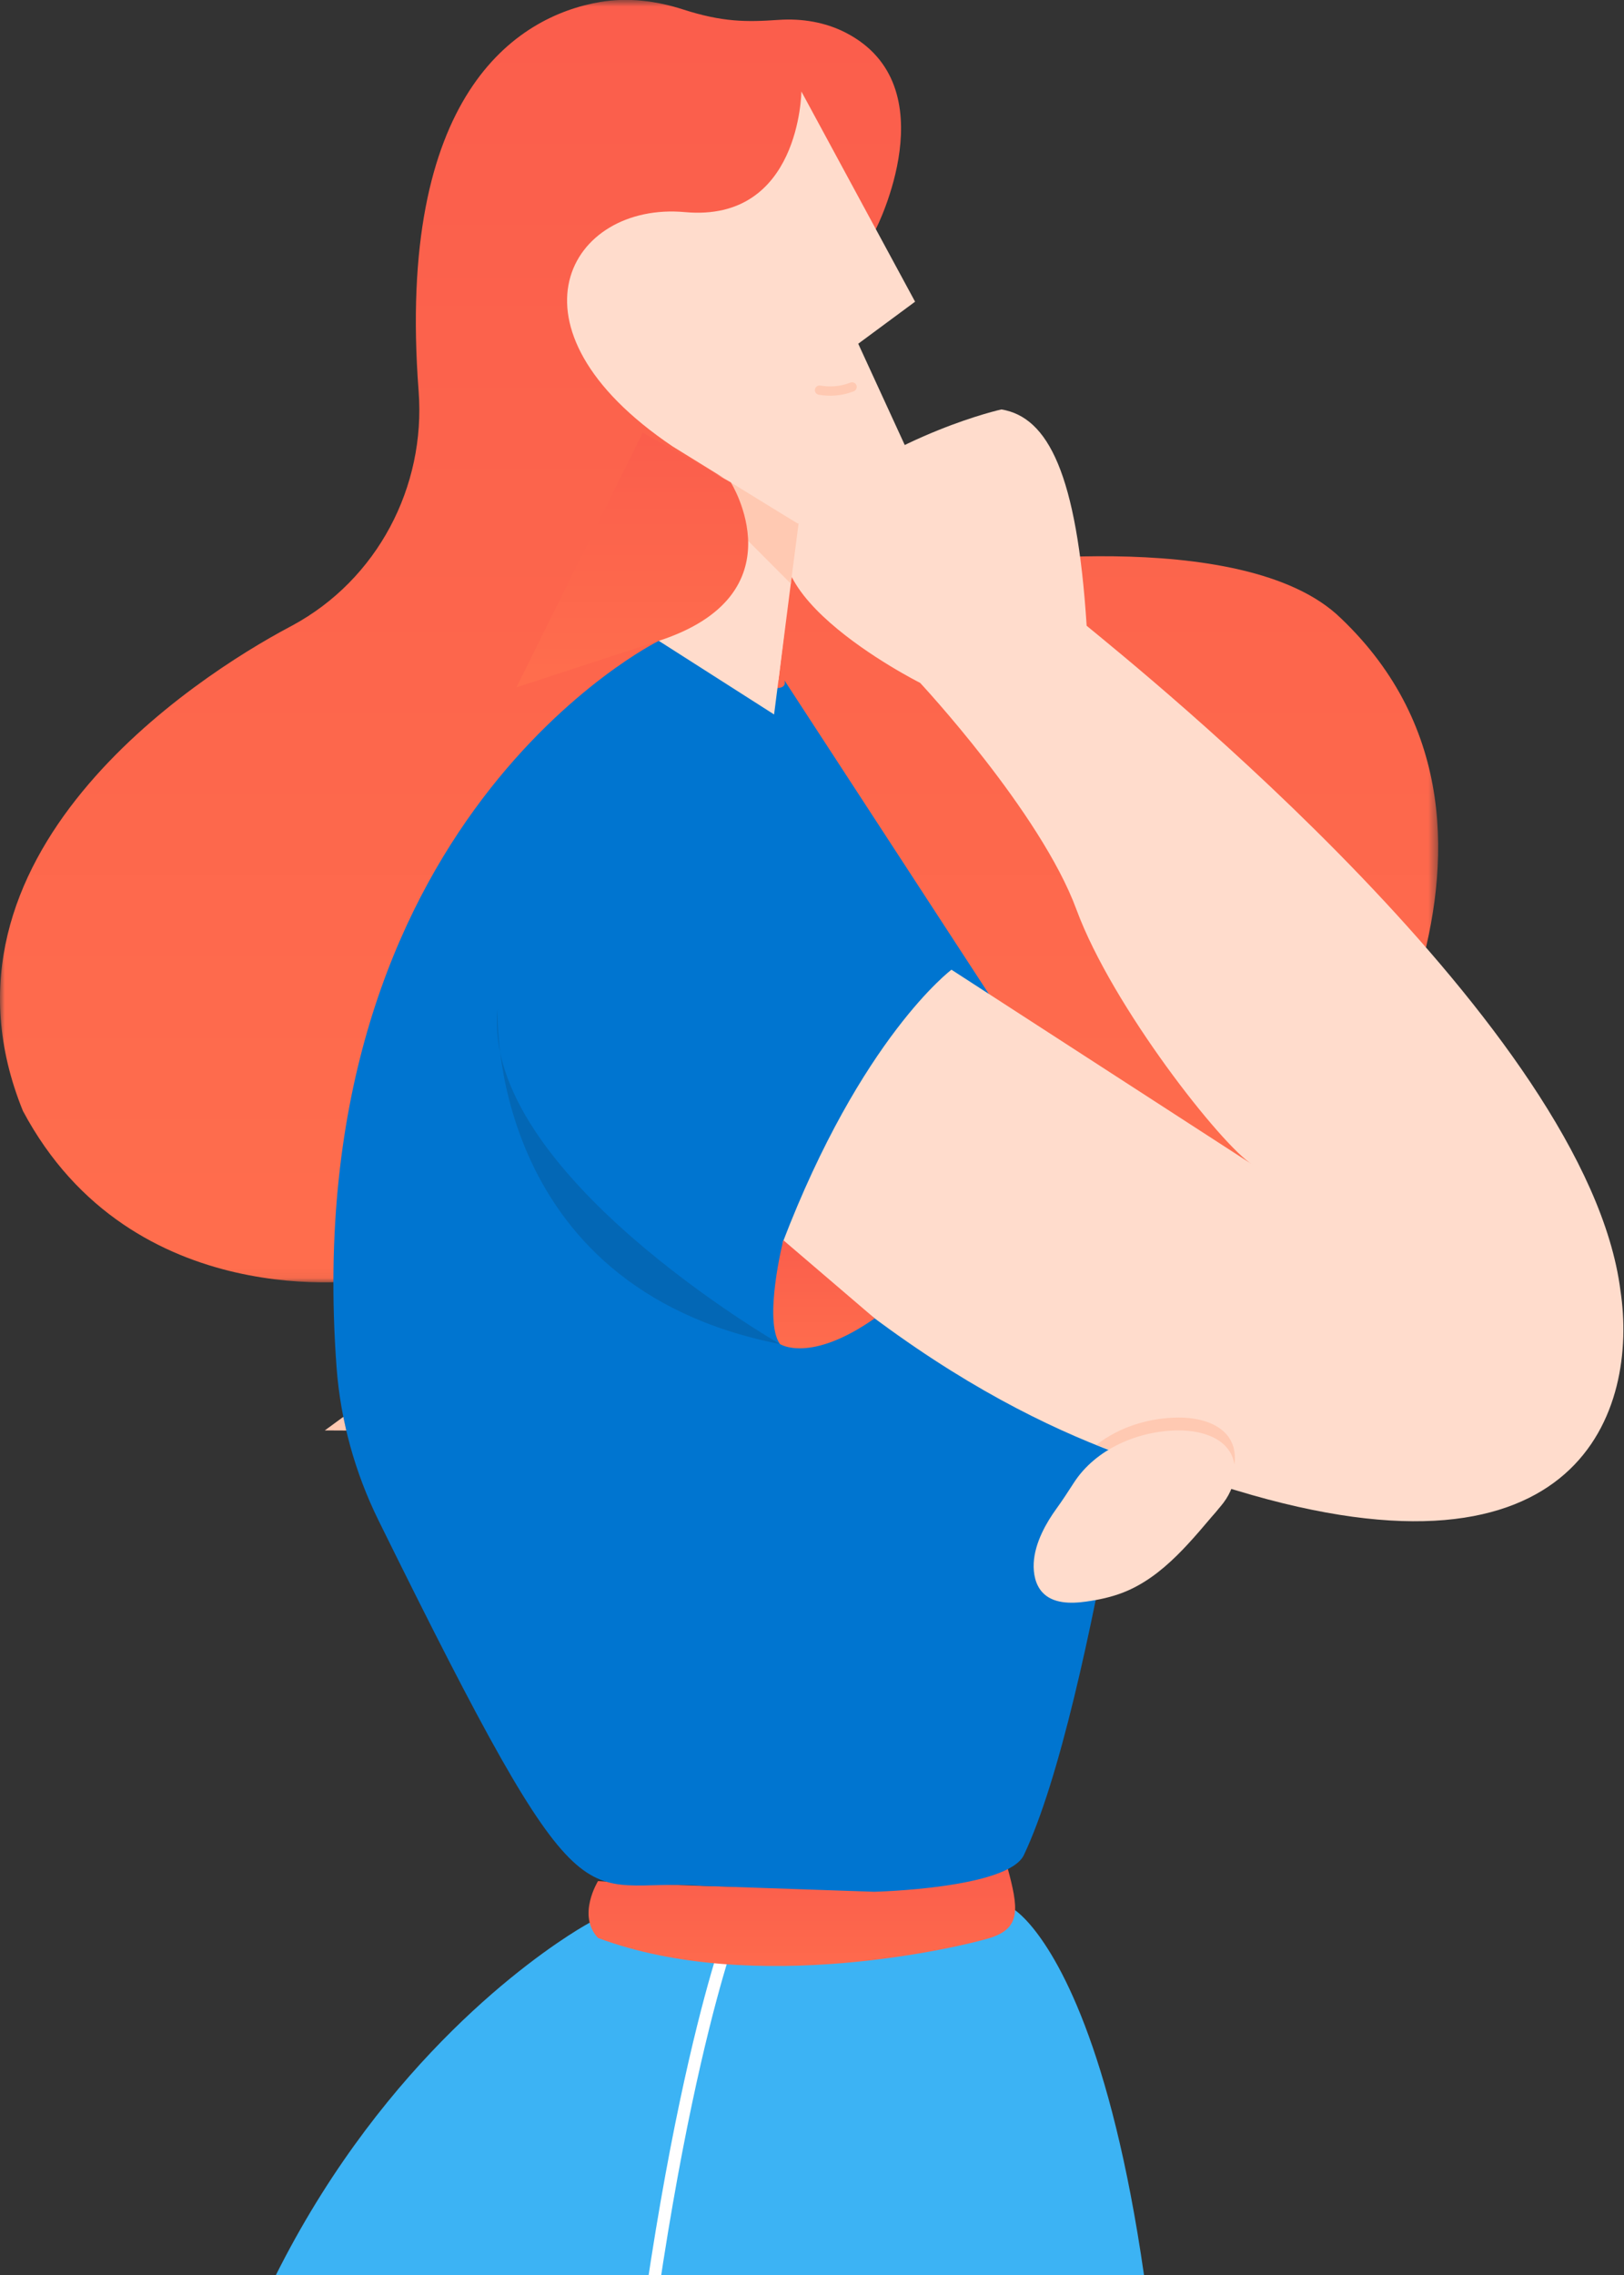 <svg xmlns="http://www.w3.org/2000/svg" xmlns:xlink="http://www.w3.org/1999/xlink" width="170" height="238" viewBox="0 0 170 238">
    <rect x="0" y="0" width="170" height="238" fill="#333333" stroke="none"/>
    <defs>
        <linearGradient id="a" x1="50%" x2="50%" y1="-101.588%" y2="100%">
            <stop offset="0%" stop-color="#F64D4A"/>
            <stop offset="100%" stop-color="#FF6E4D"/>
        </linearGradient>
        <path id="b" d="M0 .782h150.549V134.95H0z"/>
        <linearGradient id="c" x1="50%" x2="50%" y1="-101.588%" y2="100%">
            <stop offset="0%" stop-color="#F64D4A"/>
            <stop offset="100%" stop-color="#FF6E4D"/>
        </linearGradient>
        <linearGradient id="e" x1="50%" x2="50%" y1="-101.588%" y2="100%">
            <stop offset="0%" stop-color="#F64D4A"/>
            <stop offset="100%" stop-color="#FF6E4D"/>
        </linearGradient>
        <linearGradient id="f" x1="50%" x2="50%" y1="-101.588%" y2="100%">
            <stop offset="0%" stop-color="#F64D4A"/>
            <stop offset="100%" stop-color="#FF6E4D"/>
        </linearGradient>
    </defs>
    <g fill="none" fill-rule="evenodd">
        <path fill="#085F9A" d="M99.599 101.447s-19.544-15.713-21.744-16.2l24.002 16.2 1.464 2.283-3.722-2.283z"/>
        <path fill="#FF5662" d="M143.723 113.914s-4.04-2.001-4.658-4.084c-.62-2.081 3.063-1.18 3.063-1.18l4.628-.633-3.033 5.897z"/>
        <path fill="#0070CC" d="M94.426 533.73s28.388-129.583 11.701-328.239L66.081 302.82l18.685 231.65 9.66-.74z"/>
        <path fill="#3CB3F4" d="M61.73 201.14S7.356 230.122 18.561 313.532C29.766 396.944 70.086 535.58 70.086 535.58l18.2-1.378s31.861-139.366 34.222-231.49c2.36-92.125-16.38-102.964-16.38-102.964l-44.399 1.392z"/>
        <path stroke="#FFF" stroke-width="1.3" d="M76.458 202.187S42.95 292.038 79.186 534.91"/>
        <path fill="url(#a)" d="M62.602 203.741c-2.23-2.367 0-5.951 0-5.951s30.852 2.136 42.858-1.434c1.143 4.254 1.48 6.345-1.833 7.385-2.699.847-24.613 6.155-41.025 0" transform="translate(0 -1)"/>
        <g transform="translate(0 -.794)">
            <mask id="d" fill="#fff">
                <use xlink:href="#b"/>
            </mask>
            <path fill="url(#c)" d="M91.682 24.763S99.357 9.79 88.535 4.215c-2.158-1.111-4.62-1.509-7.041-1.34-3.4.237-5.888.23-10.006-1.097C68.695.878 65.734.51 62.84.999c-8.862 1.5-21.377 9.75-19.019 40.707.765 10.045-4.343 19.725-13.204 24.515-.097.054-.195.106-.294.158-9.843 5.223-38.775 23.908-27.926 50.63 11.451 21.498 35.963 17.68 35.963 17.68l100.231-11.123s25.676-35.328 1.779-58.088c-10.243-10.015-39.832-5.463-39.832-5.463L84.15 45.22l.455-17.753 7.077-2.704z" mask="url(#d)"/>
        </g>
        <path fill="#0075D0" d="M68.962 67.042s-37.98 18.707-33.73 76.006c.413 5.568 1.927 11.015 4.396 16.023 22.25 45.124 20.59 37.184 34.016 38.226l17.867.61s13.992-.32 15.668-3.842c7.438-15.633 13.631-63.558 13.631-63.558L82.104 71.16s1.642 3.582-13.142-4.118"/>
        <path fill="#FFDCCC" d="M76.205 48.782l-7.242 18.26 12.068 7.7 2.841-22.21z"/>
        <path fill="#FFDCCC" d="M131.088 121.82c-3.122-1.895-14.65-16.473-18.406-26.668C108.926 84.956 96.32 71.44 96.32 71.44s-21.2-10.631-11.809-18.412c9.39-7.78 20.313-10.195 20.313-10.195 4.907.805 7.906 6.785 8.927 22.632 5.666 4.674 52.391 42.192 55.876 69.54 1.876 12.321-4.014 31.907-40.241 20.906-8.055-2.414-24.867-5.75-47.475-25.874 8.23-21.512 17.688-28.59 17.688-28.59l31.489 20.373z"/>
        <path fill="url(#e)" d="M81.646 141.611s3.128 2.06 9.915-2.69l-9.564-8.18s-2.115 8.387-.351 10.87" transform="translate(0 -1)"/>
        <path fill="#FFC9B2" d="M72.349 48.439l11.397 5.17-.965 7.449L72.35 50.61z"/>
        <path fill="#FFDCCC" d="M94.85 46.863L89.84 35.96l5.951-4.398L83.888 9.569s-.115 13.72-12.19 12.622c-12.075-1.097-19.76 12.076-1.28 24.517 11.856 7.337 13.112 8.075 13.112 8.075l11.32-7.92z"/>
        <path fill="url(#f)" d="M54.064 72.902l14.898-4.86c14.9-4.86 7.539-16.576 7.539-16.576l-9.219-5.204" transform="translate(0 -1)"/>
        <path fill="#FFDCCC" d="M82.16 65.61l-.67 5.55-1.1-1.325-.408-3.65z"/>
        <path fill="#FFC9B2" d="M127.267 158.177c.83-.967 1.925-4.094 1.993-5.365.185-3.45-3.123-4.53-5.883-4.516-3.066.015-6.227.983-8.603 2.86 10.026 3.36 9.558 10.444 12.493 7.021"/>
        <path fill="#FFDCCC" d="M108.21 163.527c-.052 1.079.164 2.232.887 3.034 1.096 1.22 2.987 1.218 4.61.988 1.319-.187 2.63-.465 3.87-.95 4.278-1.673 7.263-5.596 10.2-9.018.827-.968 1.415-2.15 1.483-3.422.184-3.449-3.123-4.53-5.883-4.516-4.256.02-8.694 1.955-10.964 5.473-.6.93-1.203 1.859-1.854 2.756-.974 1.344-2.245 3.492-2.349 5.655"/>
        <path stroke="#FFC9B2" stroke-linecap="round" stroke-linejoin="round" stroke-width=".975" d="M85.789 40.816c1.057.177 2.222.134 3.407-.336"/>
        <path fill="#0367B5" d="M81.646 140.611s-31.34-17.99-29.553-35.053c0 0-1.344 28.994 29.553 35.053"/>
        <path fill="#FFC9B2" d="M34.002 149.643l1.936-1.416.31 1.427z"/>
    </g>
</svg>
